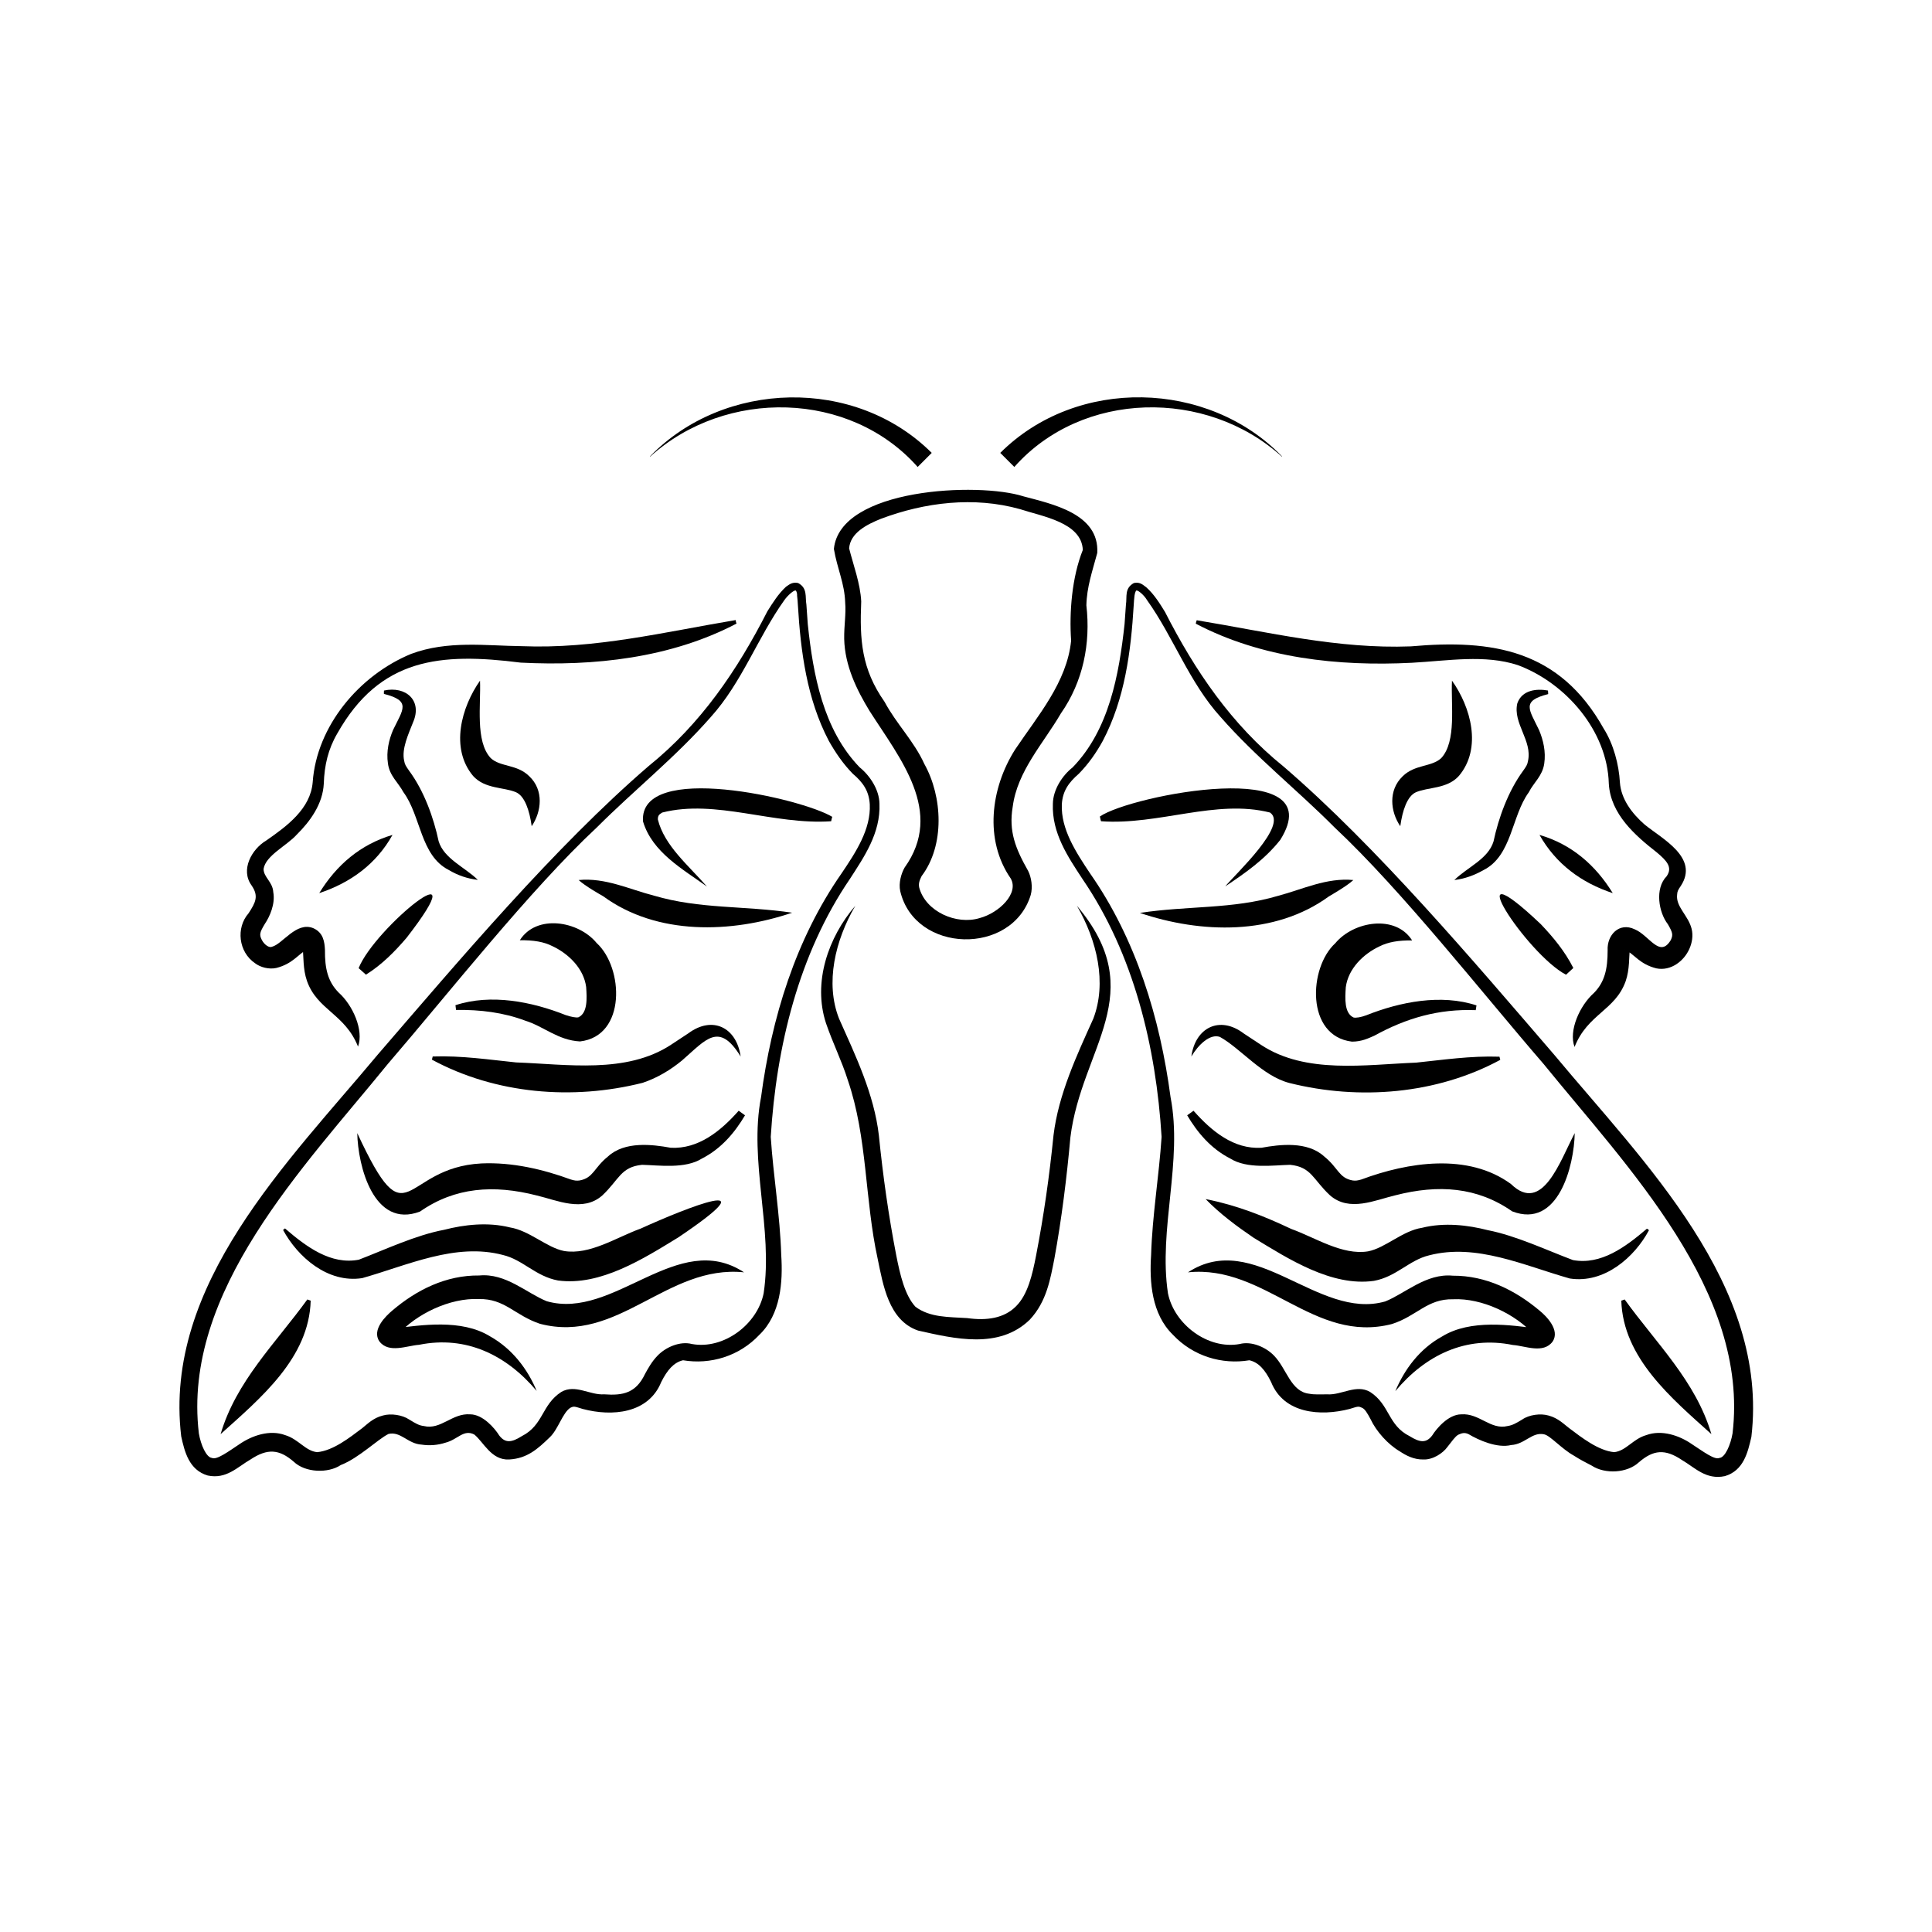 <?xml version="1.0" encoding="UTF-8"?>
<!-- Uploaded to: ICON Repo, www.iconrepo.com, Generator: ICON Repo Mixer Tools -->
<svg fill="#000000" width="800px" height="800px" version="1.1" viewBox="144 144 512 512" xmlns="http://www.w3.org/2000/svg">
 <g>
  <path d="m355.5 298.5c2.57 1.363 1.836 3.672 2.203 5.719 0 0 0.367 5.195 0.367 5.195 1.418 13.434 4.094 27.973 13.75 37.941 2.676 2.152 5.195 5.879 5.246 9.656 0.316 7.766-4.094 14.117-7.82 19.891-13.645 19.996-19.523 44.609-20.992 68.383 0.684 10.391 2.465 20.781 2.781 31.332 0.473 7.137-0.156 15.691-5.773 21.098-5.352 5.719-13.016 7.977-20.258 6.769-2.465 0.578-4.199 2.625-5.773 5.773-3.41 8.398-13.066 9.184-20.781 7.137-2.258-0.684-2.309-0.789-3.305-0.316-2.047 1.312-3.254 5.773-5.457 7.82-3.203 3.098-5.984 5.617-10.758 5.879-4.723 0.262-6.769-4.617-9.238-6.613-2.832-1.469-4.356 1.312-7.609 2.152-2.098 0.684-4.25 0.84-6.352 0.523-3.672-0.211-5.512-3.57-8.766-2.832-2.887 1.418-7.871 6.402-12.648 8.238-3.359 2.258-9.445 2.047-12.492-0.891-3.832-3.305-6.926-3.57-11.441-0.578-3.465 1.996-6.402 5.301-11.336 4.25-4.984-1.469-6.141-6.352-7.031-10.391-4.777-40.254 28.391-72.738 52.113-101.18 21.57-24.98 46.863-55 71.793-76.465 13.801-11.125 23.457-25.348 31.438-40.988 1.418-2.258 2.887-4.617 4.934-6.508 0.633-0.359 1.473-1.359 3.207-0.992zm-0.629 1.996c-0.473-0.156-2.098 1.258-2.992 2.519-7.086 9.918-11.23 21.832-19.523 31.016-9.289 10.602-20.258 19.312-30.176 29.23-17.738 16.531-39.414 44.137-55.418 62.715-22.148 27.289-54.527 60.195-50.066 97.875 0.523 3.098 1.996 6.402 3.465 6.508 1.258 0.629 4.41-1.73 7.348-3.672 3.305-2.258 7.977-3.883 12.07-2.363 3.516 1.051 5.406 4.25 8.5 4.512 4.25-0.418 8.555-3.832 11.965-6.402 1.207-0.945 2.832-2.676 5.406-3.305 2.152-0.629 5.195-0.156 6.981 1.051 1.73 1.051 2.57 1.574 3.883 1.73 4.512 1.102 7.504-3.465 12.281-3.098 3.359 0 6.508 3.672 7.715 5.617 1.574 2.047 3.254 1.891 5.984 0.156 5.773-2.938 5.195-8.293 10.445-11.703 3.727-2.152 7.559 0.891 11.387 0.629 4.934 0.367 8.398-0.316 10.812-5.406 0.84-1.523 1.785-3.254 3.305-4.828 2.152-2.258 5.984-3.938 9.133-3.098 8.398 1.523 17.32-5.195 18.996-13.434 2.57-17.004-3.988-35.004-0.684-52.008 2.781-20.941 9.133-41.773 21.309-59.25 3.832-5.668 7.82-11.754 7.504-18.316-0.211-3.516-1.73-5.773-4.512-8.133-2.57-2.625-4.566-5.562-6.352-8.711-5.824-11.125-7.453-23.668-8.188-35.949-0.051-0.84-0.105-1.73-0.211-2.519 0.051-0.84-0.316-1.414-0.367-1.363z"/>
  <path d="m339.18 309.26c-17.422 9.133-37.785 11.336-57.203 10.34-21.203-2.676-37.262-1.312-48.598 18.789-2.414 4.144-3.41 8.398-3.57 13.277-0.262 5.406-3.621 10.023-7.191 13.539-2.57 2.887-8.238 5.512-8.766 9.078 0 2.203 2.414 3.41 2.57 6.141 0.578 3.148-0.945 6.508-2.258 8.449-1.363 2.258-1.469 2.832-0.789 4.199 0.734 1.418 2.047 2.152 2.676 1.836 2.832-0.684 6.453-6.769 10.969-4.934 2.731 1.207 2.992 3.727 3.098 5.773-0.051 4.984 0.789 8.398 3.621 11.285 3.777 3.359 6.719 10.023 5.144 14.328-3.465-8.711-10.812-9.656-13.539-17.422-1.102-3.203-0.84-6.352-1.156-9.078-0.105-0.211 0.105 0.367 0.684 0.578 0.523 0.211 0.789 0.051 0.578 0.105-2.519 1.418-3.883 3.883-8.238 4.984-1.891 0.418-4.199-0.156-5.617-1.258-4.41-2.992-5.09-9.395-1.73-13.227 1.891-2.887 2.731-4.566 0.84-7.348-3.098-4.199 0.051-9.707 3.883-11.965 5.512-3.832 11.703-8.398 12.281-15.43 1.051-14.906 12.332-28.34 26.082-34.008 9.707-3.621 19.891-2.152 29.336-2.047 19.312 0.789 37.68-3.727 56.73-6.926-0.152 0.043 0.164 0.938 0.164 0.938z"/>
  <path d="m271.21 324.38c0.262 6.352-1.312 16.059 2.832 20.52 2.57 2.414 6.981 1.574 10.234 4.828 3.883 3.672 3.254 9.34 0.629 13.227-0.578-4.199-1.836-7.926-4.094-8.973-3.203-1.418-8.293-0.84-11.441-4.356-6.137-7.352-3.094-18.215 1.84-25.246z"/>
  <path d="m245.76 327c5.773-1.258 10.234 2.625 7.715 8.398-1.207 3.098-3.098 7.031-2.363 10.234 0.156 0.996 0.473 1.418 1.312 2.625 3.988 5.406 6.508 12.492 7.82 18.684 1.418 4.617 6.875 6.824 10.391 10.234-2.781-0.316-5.352-1.207-7.715-2.625-7.559-3.832-7.348-14.328-12.02-20.625-1.363-2.57-3.672-4.305-4.094-7.609-0.473-3.148 0.262-6.297 1.363-8.871 2.676-5.512 4.828-7.715-2.414-9.551-0.047 0.047 0.004-0.895 0.004-0.895z"/>
  <path d="m297.35 377.22c7.086-0.684 13.434 2.465 19.996 4.144 12.07 3.57 23.93 2.625 36.578 4.512-16.113 5.457-35.793 6.086-50.066-4.356-0.734-0.418-4.828-2.727-6.508-4.301z"/>
  <path d="m228.6 380.69c4.566-7.453 10.914-12.91 19.418-15.43-4.305 7.715-11.074 12.648-19.418 15.43z"/>
  <path d="m239.04 400.57c4.356-10.863 32.223-33.219 12.699-8.031-3.148 3.672-6.508 7.086-10.758 9.762z"/>
  <path d="m238.68 444.29c13.699 29.441 11.492 9.133 32.906 8.031 8.188-0.367 16.375 1.574 23.668 4.25 0.996 0.316 1.574 0.367 2.363 0.262 3.672-0.684 3.727-3.305 7.504-6.352 4.41-4.094 11.754-3.203 16.637-2.309 7.293 0.367 13.172-4.356 18-9.812l1.68 1.207c-2.676 4.512-6.246 8.816-11.387 11.441-4.461 2.832-11.441 1.785-15.902 1.68-5.668 0.578-6.035 3.883-10.547 8.133-5.144 4.512-11.965 1.258-17.32 0-11.441-2.938-21.727-2.203-30.965 4.25-12.281 4.672-16.48-12.125-16.637-20.781z"/>
  <path d="m219.52 469.54c5.719 4.934 12.176 9.707 19.574 8.293 6.981-2.676 15.062-6.508 22.617-7.926 5.301-1.363 11.547-2.098 17.422-0.629 5.195 0.84 9.762 5.352 14.328 6.246 6.824 1.156 14.012-3.672 20.309-5.93 12.227-5.562 35.16-14.641 10.023 2.309-9.184 5.617-20.676 12.961-31.906 11.441-5.984-1.102-9.289-5.512-14.641-6.769-12.543-3.305-25.191 2.731-37.262 6.141-9.133 1.418-17.109-5.617-20.992-12.805 0.004 0.102 0.527-0.371 0.527-0.371z"/>
  <path d="m341.17 481.18c-20.469-2.098-33.324 19.051-54.055 13.645-6.664-2.203-9.34-6.719-16.215-6.559-7.559-0.367-16.582 3.883-21.57 9.551 0.211-0.523-0.316-1.574-0.84-1.785 7.086-0.84 17.789-2.57 25.348 2.098 5.93 3.305 10.023 8.766 12.387 14.484-8.031-9.551-18.734-14.746-31.172-12.227-3.148 0.211-8.031 2.363-10.496-0.891-2.152-3.098 1.785-6.824 3.41-8.188 6.402-5.457 14.223-9.395 23.039-9.289 7.031-0.684 12.543 4.672 17.895 6.824 17.844 5.09 34.688-19.207 52.27-7.664z"/>
  <path d="m202.46 524.06c4.144-14.066 14.59-24.09 22.984-35.688l0.891 0.316c-0.418 15.219-13.328 25.871-23.875 35.371z"/>
  <path d="m364.26 361.64c-15.273 1.051-30.492-5.93-44.766-2.309-0.84 0.523-1.156 0.789-1.156 1.836 1.73 6.981 8.188 12.227 13.016 17.789-6.297-4.566-14.484-9.027-16.949-17.266-1.156-16.059 42.195-6.086 50.172-1.207-0.051-0.105-0.316 1.156-0.316 1.156z"/>
  <path d="m340.28 423.98c-5.773-9.34-9.184-4.461-15.535 1.051-2.992 2.465-6.508 4.617-10.445 5.93-18.527 4.672-38.941 2.992-55.84-6.141l0.211-0.84c7.66-0.262 14.906 0.84 22.094 1.574 13.383 0.473 29.18 3.098 41.039-4.672l4.617-3.043c6.352-4.723 12.758-1.625 13.859 6.141z"/>
  <path d="m264.7 410.39c9.395-3.098 20.258-0.945 29.23 2.625 1.418 0.473 2.781 0.734 3.359 0.578 2.465-1.156 2.258-4.984 2.047-8.031-0.629-4.828-4.566-8.766-8.922-10.812-2.258-1.156-4.984-1.625-8.66-1.574 4.41-6.981 15.535-5.144 20.363 0.734 7.137 6.508 7.926 24.664-4.41 26.082-5.879-0.316-9.5-3.938-14.535-5.512-5.719-2.152-11.914-2.938-18.316-2.832z"/>
  <path d="m597.54 524.06c-10.496-9.445-23.406-20.152-23.879-35.371l0.891-0.316c8.344 11.598 18.84 21.621 22.988 35.688z"/>
  <path d="m445.13 300.5c-0.051-0.051-0.367 0.523-0.473 1.363-0.105 0.789-0.156 1.625-0.211 2.519-0.734 12.281-2.363 24.875-8.188 35.949-1.73 3.148-3.777 6.086-6.352 8.711-2.731 2.363-4.305 4.617-4.512 8.133-0.262 6.559 3.727 12.648 7.504 18.316 12.176 17.422 18.527 38.309 21.309 59.25 3.305 17.004-3.254 35.004-0.684 52.008 1.68 8.238 10.602 14.957 18.996 13.434 3.148-0.84 6.981 0.84 9.133 3.098 3.359 3.465 4.41 9.551 9.34 10.078 1.312 0.262 2.992 0.156 4.723 0.156 3.832 0.262 7.66-2.781 11.387-0.629 5.246 3.41 4.672 8.816 10.445 11.703 2.781 1.73 4.41 1.891 5.984-0.156 1.207-1.941 4.356-5.617 7.715-5.617 4.777-0.367 7.766 4.199 12.281 3.098 1.312-0.211 2.152-0.684 3.883-1.73 1.785-1.258 4.828-1.68 6.981-1.051 2.57 0.684 4.144 2.363 5.406 3.305 3.41 2.57 7.766 5.984 11.965 6.402 3.148-0.316 4.984-3.516 8.5-4.512 4.094-1.523 8.816 0.105 12.07 2.363 2.992 1.941 6.086 4.305 7.348 3.672 1.469-0.105 2.938-3.41 3.465-6.508 4.461-37.629-27.918-70.586-50.066-97.875-16.113-18.629-37.629-46.078-55.418-62.715-9.918-9.973-20.887-18.629-30.176-29.23-8.344-9.184-12.438-21.098-19.523-31.016-0.734-1.262-2.359-2.676-2.832-2.519zm-0.633-1.996c1.73-0.367 2.519 0.629 3.305 1.156 2.047 1.836 3.516 4.199 4.934 6.508 7.977 15.641 17.633 29.859 31.438 40.988 24.824 21.359 50.277 51.484 71.793 76.465 23.723 28.496 56.887 60.93 52.164 101.18-0.945 4.094-2.047 8.922-7.031 10.391-4.984 1.051-7.926-2.258-11.336-4.25-4.512-3.043-7.609-2.731-11.441 0.578-3.098 2.887-8.973 3.203-12.492 0.891-1.625-0.84-3.148-1.625-4.777-2.676-3.148-1.73-6.246-5.301-7.82-5.617-3.203-0.734-5.09 2.625-8.766 2.832-3.672 0.891-8.555-1.258-11.285-2.887-0.996-0.473-1.73-0.316-2.731 0.156-0.84 0.473-1.625 1.68-2.887 3.254-1.156 1.625-3.832 3.41-6.352 3.305-2.57 0.051-4.672-1.102-6.246-2.152-3.148-1.836-6.246-5.301-7.766-8.555-0.84-1.574-1.523-2.731-2.258-2.992-0.996-0.473-1.051-0.367-3.305 0.316-7.715 1.996-17.422 1.258-20.781-7.137-1.523-3.148-3.305-5.246-5.773-5.773-7.191 1.207-14.906-1.051-20.258-6.769-5.617-5.457-6.246-13.961-5.773-21.098 0.316-10.547 2.098-20.941 2.781-31.332-1.469-23.824-7.348-48.438-20.992-68.383-3.777-5.773-8.133-12.121-7.82-19.891 0.051-3.777 2.519-7.504 5.246-9.656 9.656-9.973 12.281-24.508 13.75-37.941 0 0 0.367-5.195 0.367-5.195 0.332-2.098-0.457-4.301 2.113-5.719z"/>
  <path d="m461.14 308.37c19.051 3.148 37.418 7.66 56.73 6.926 21.777-1.941 39.465 0.945 51.117 21.777 2.625 4.144 4.039 9.551 4.305 14.273 0.316 4.41 3.148 8.188 6.559 11.18 4.723 3.832 14.434 8.766 9.605 16.215-0.789 1.156-0.945 1.469-0.996 2.309-0.418 3.254 2.938 5.512 3.832 9.078 0.473 1.836 0.105 3.777-0.578 5.301-1.418 3.254-4.934 5.984-8.766 5.195-4.356-1.102-5.719-3.57-8.238-4.984-0.211-0.051 0.051 0.105 0.578-0.105 0.578-0.211 0.789-0.84 0.684-0.578-0.316 2.731-0.051 5.879-1.156 9.078-2.781 7.766-10.078 8.66-13.539 17.422-1.625-4.305 1.363-10.969 5.144-14.328 2.832-2.887 3.621-6.297 3.621-11.285-0.211-4.039 3.043-7.559 7.191-5.562 3.832 1.574 6.613 7.766 9.551 2.832 0.629-1.363 0.523-1.941-0.789-4.199-2.414-3.098-3.516-9.445-0.316-12.699 1.68-2.414-0.051-4.144-2.519-6.246-5.773-4.512-12.332-10.18-12.805-18.262-0.367-14.066-11.441-26.711-24.09-31.438-8.816-2.887-18.422-1.156-28.129-0.629-19.418 0.996-39.781-1.207-57.203-10.34-0.105-0.035 0.207-0.93 0.207-0.93z"/>
  <path d="m528.79 324.38c4.984 6.981 8.031 17.895 1.836 25.242-3.148 3.516-8.293 2.938-11.441 4.356-2.258 1.051-3.516 4.777-4.094 8.973-2.625-3.832-3.254-9.5 0.629-13.227 3.254-3.203 7.66-2.414 10.234-4.828 4.094-4.457 2.519-14.113 2.836-20.516z"/>
  <path d="m554.29 327.94c-7.242 1.836-5.039 4.039-2.414 9.551 1.102 2.625 1.836 5.719 1.363 8.871-0.473 3.305-2.781 4.984-4.094 7.609-4.617 6.297-4.41 16.793-12.02 20.625-2.414 1.363-4.984 2.309-7.715 2.625 3.465-3.41 8.973-5.562 10.391-10.234 1.312-6.191 3.883-13.328 7.82-18.684 0.84-1.207 1.156-1.625 1.312-2.625 1.207-5.406-4.039-9.973-2.832-15.273 1.258-3.621 5.195-3.938 8.133-3.41 0.004 0.004 0.055 0.945 0.055 0.945z"/>
  <path d="m502.65 377.22c-1.68 1.574-5.719 3.883-6.508 4.356-14.328 10.445-33.953 9.812-50.066 4.356 12.699-1.941 24.508-0.945 36.578-4.512 6.562-1.734 12.914-4.883 19.996-4.199z"/>
  <path d="m571.4 380.69c-8.293-2.731-15.062-7.715-19.418-15.43 8.449 2.465 14.801 7.922 19.418 15.43z"/>
  <path d="m559.01 402.31c-10.391-5.406-29.859-35.32-6.719-13.434 3.305 3.465 6.402 7.191 8.66 11.652z"/>
  <path d="m561.32 444.29c-0.156 8.66-4.356 25.453-16.582 20.73-9.238-6.453-19.523-7.191-30.965-4.25-5.352 1.258-12.176 4.512-17.32 0-4.512-4.199-4.879-7.504-10.547-8.082-4.461 0.105-11.441 1.156-15.902-1.68-5.144-2.625-8.711-6.926-11.387-11.441l1.68-1.207c4.828 5.457 10.652 10.234 18 9.812 4.879-0.891 12.176-1.785 16.637 2.309 3.777 3.043 3.832 5.668 7.504 6.352 0.789 0.105 1.312 0.051 2.363-0.262 12.227-4.566 28.234-7.137 39.621 1.207 8.344 8.133 13.012-6.141 16.898-13.488z"/>
  <path d="m581 470.01c-3.832 7.191-11.859 14.223-20.992 12.805-12.07-3.41-24.719-9.395-37.262-6.141-5.301 1.258-8.66 5.668-14.641 6.769-11.23 1.574-22.672-5.824-31.906-11.441-4.461-3.043-8.871-6.297-12.699-10.234 8.238 1.625 15.375 4.461 22.723 7.926 6.297 2.258 13.488 7.031 20.309 5.93 4.617-0.891 9.133-5.457 14.328-6.246 5.879-1.469 12.121-0.734 17.422 0.629 7.504 1.469 15.586 5.301 22.566 7.926 7.398 1.363 13.855-3.41 19.574-8.293 0.051-0.102 0.578 0.371 0.578 0.371z"/>
  <path d="m458.83 481.18c17.582-11.547 34.426 12.805 52.27 7.715 5.352-2.152 10.863-7.504 17.895-6.824 8.816-0.051 16.637 3.883 23.039 9.289 1.625 1.312 5.512 5.09 3.41 8.188-2.465 3.305-7.293 1.102-10.496 0.891-12.438-2.519-23.145 2.625-31.172 12.227 2.414-5.773 6.453-11.23 12.387-14.484 7.559-4.672 18.316-2.992 25.348-2.098-0.578 0.211-1.051 1.312-0.84 1.785-4.984-5.668-14.012-9.918-21.57-9.551-6.875-0.156-9.551 4.41-16.215 6.559-20.73 5.356-33.586-15.793-54.055-13.695z"/>
  <path d="m435.48 360.38c8.188-5.668 61.77-16.113 47.809 6.191-4.144 5.246-9.34 8.816-14.59 12.332 2.832-3.41 16.742-16.27 11.859-19.574-14.328-3.621-29.492 3.41-44.766 2.309-0.051 0.004-0.312-1.258-0.312-1.258z"/>
  <path d="m459.72 423.98c1.051-7.715 7.559-10.914 13.906-6.086l4.617 3.043c11.809 7.766 27.605 5.195 41.039 4.672 7.137-0.734 14.434-1.836 22.094-1.574l0.211 0.84c-16.898 9.133-37.367 10.758-55.84 6.141-7.191-1.836-12.961-9.184-18.473-12.227-2.625-0.895-5.668 2.043-7.555 5.191z"/>
  <path d="m535.08 411.7c-9.867-0.367-18.367 2.098-26.871 6.769-1.574 0.684-3.305 1.574-5.93 1.574-12.281-1.469-11.492-19.629-4.41-26.082 4.828-5.824 15.953-7.715 20.363-0.734-3.672-0.051-6.352 0.418-8.66 1.574-4.356 2.047-8.293 5.984-8.922 10.812-0.211 3.043-0.418 6.875 2.047 8.031 0.629 0.156 1.941-0.051 3.359-0.578 8.973-3.57 19.836-5.719 29.23-2.625 0.004-0.055-0.207 1.258-0.207 1.258z"/>
  <path d="m415.16 275.52c7.609 2.047 20.203 4.566 19.629 15.008-1.312 4.879-2.781 9.027-2.887 13.906 1.156 10.078-0.84 20.152-6.769 28.652-4.617 7.926-11.547 15.273-12.754 24.719-1.102 6.508 0.734 11.074 4.094 17.004 0.84 1.68 1.258 4.25 0.684 6.352-4.934 16.164-30.699 15.535-34.586-0.996-0.473-2.152 0.262-4.672 1.156-6.246 10.602-14.801-1.258-28.918-9.289-41.512-3.359-5.512-6.559-11.965-6.719-19.102-0.051-3.57 0.523-6.559 0.262-9.605-0.156-5.144-2.098-8.922-2.992-14.223 1.578-16.16 38.312-17.734 50.172-13.957zm-0.84 3.41c-12.176-3.41-25.191-1.836-36.895 2.57-3.777 1.523-8.082 3.727-8.398 7.82 1.051 4.199 2.992 9.395 3.203 14.066-0.418 10.234 0.051 17.844 6.191 26.609 3.148 5.879 7.82 10.445 10.547 16.48 4.828 8.66 5.457 21.516-0.734 29.703-0.629 1.258-0.84 2.047-0.629 3.043 1.68 6.352 9.867 9.973 16.008 8.082 5.144-1.363 10.496-6.559 8.238-10.496-7.031-10.18-5.352-23.879 1.156-34.164 5.984-8.922 13.75-17.844 14.852-28.863-0.523-7.559 0.211-16.793 3.098-24.035-0.312-7.301-10.758-8.875-16.637-10.816z"/>
  <path d="m429.39 384.04c19.629 23.25 1.207 37.523-1.73 61.402-0.945 10.547-2.309 21.57-4.25 32.172-1.051 5.246-1.996 11.285-6.508 16.113-8.133 7.926-19.996 5.039-29.598 2.887-7.82-2.676-9.289-12.176-10.707-18.996-3.465-15.797-2.676-32.117-7.926-47.391-1.574-5.039-3.938-9.707-5.773-15.062-3.57-10.863 0.629-22.828 7.766-31.121-5.352 9.184-8.031 20.469-4.305 29.914 4.305 9.656 9.289 19.996 10.547 30.91 1.102 10.914 2.57 21.254 4.617 31.855 0.996 5.039 2.258 10.547 5.09 13.594 3.883 2.887 8.816 2.676 13.699 2.992 5.195 0.734 9.812 0.051 12.961-3.148 3.098-3.098 4.305-8.293 5.301-13.434 2.047-10.602 3.516-20.941 4.617-31.855 1.312-10.863 6.191-21.254 10.547-30.91 3.629-9.504 1.008-20.684-4.348-29.922z"/>
  <path d="m409.08 264.02c20.309-20.258 55.105-19.312 74.68 0.945l-0.051 0.051c-20.047-18.156-52.953-17.527-70.902 2.731l-3.727-3.727z"/>
  <path d="m387.19 267.75c-17.949-20.258-50.852-20.887-70.902-2.731l-0.051-0.051c19.574-20.203 54.371-21.203 74.68-0.945l-3.727 3.727z"/>
 </g>
</svg>